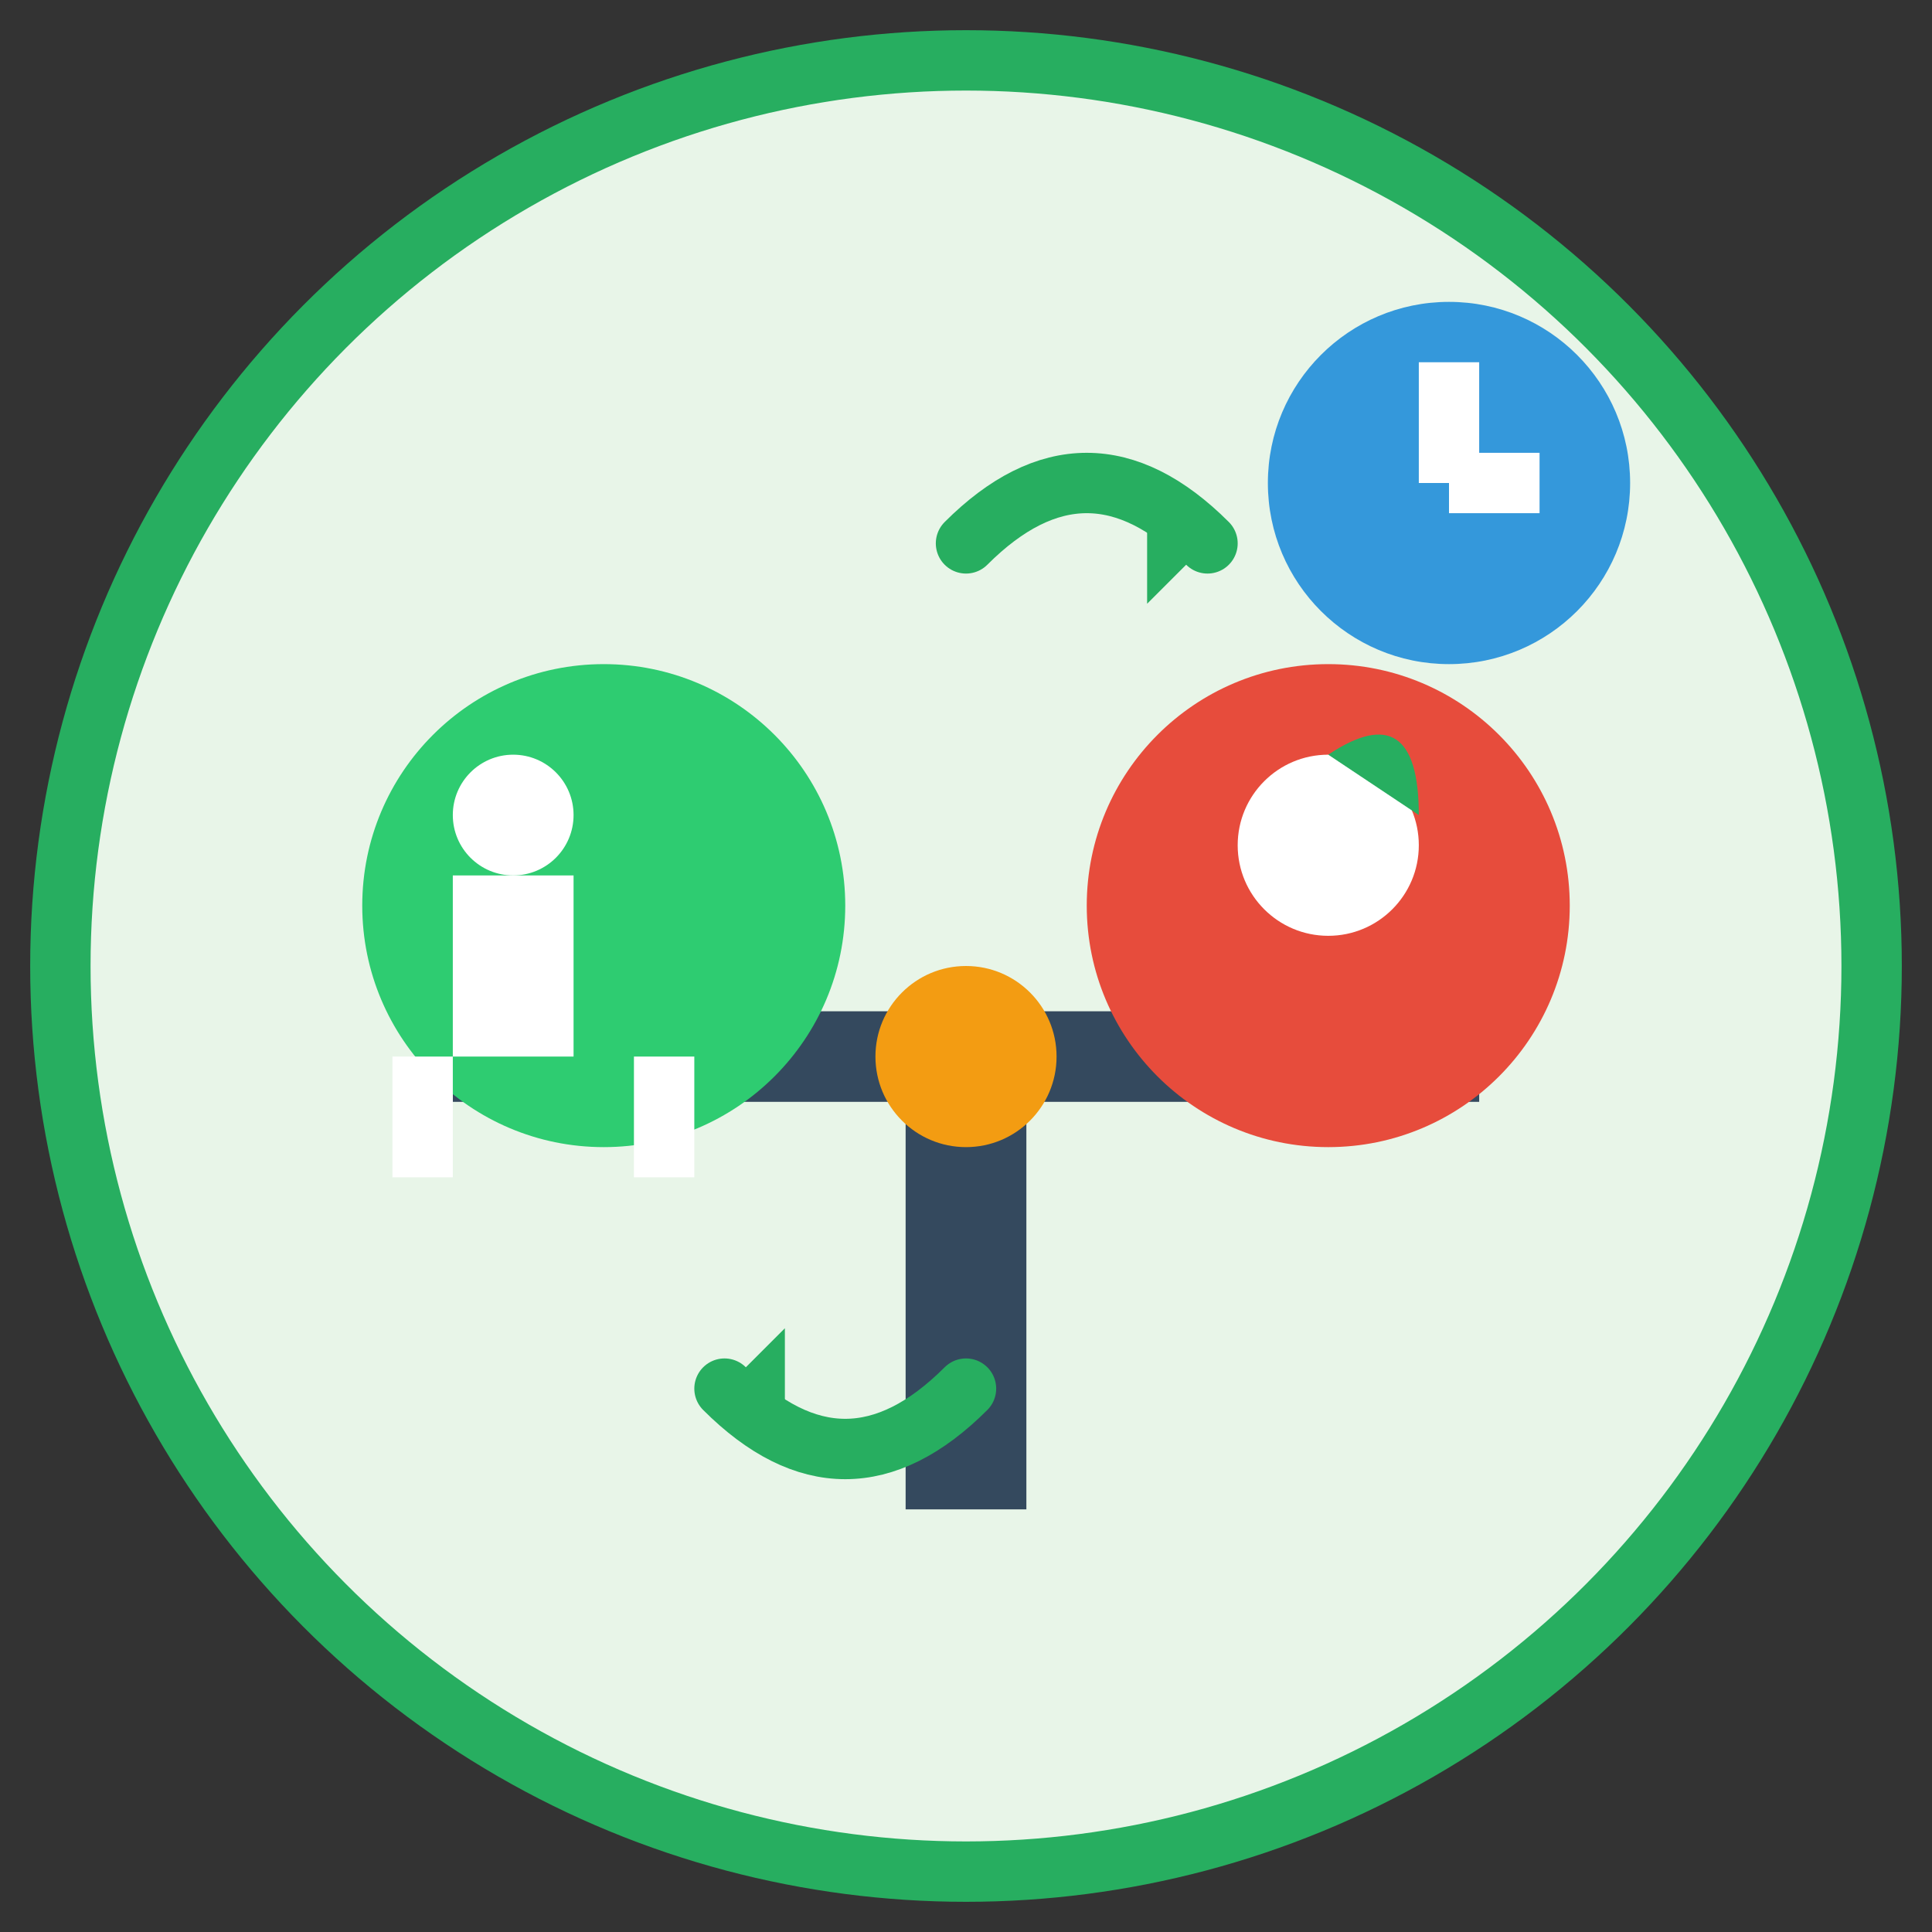 <svg xmlns="http://www.w3.org/2000/svg" viewBox="0 0 64 64" width="64" height="64">
  <rect x="0" y="0" width="64" height="64" fill="#333333" stroke="none"/>
  <circle cx="32" cy="32" r="30" fill="#E8F5E8" stroke="#27AE60" stroke-width="2"/>
  <!-- Lifestyle balance scale -->
  <rect x="30" y="35" width="4" height="15" fill="#34495E"/>
  <line x1="15" y1="35" x2="49" y2="35" stroke="#34495E" stroke-width="3"/>
  <!-- Left side - healthy activities -->
  <circle cx="20" cy="30" r="8" fill="#2ECC71"/>
  <circle cx="17" cy="27" r="2" fill="#fff"/>
  <rect x="15" y="29" width="4" height="6" fill="#fff"/>
  <rect x="13" y="35" width="2" height="4" fill="#fff"/>
  <rect x="21" y="35" width="2" height="4" fill="#fff"/>
  <!-- Right side - nutrition -->
  <circle cx="44" cy="30" r="8" fill="#E74C3C"/>
  <circle cx="44" cy="28" r="3" fill="#fff"/>
  <path d="M44 25 Q47 23 47 27" fill="#27AE60"/>
  <!-- Balance point -->
  <circle cx="32" cy="35" r="3" fill="#F39C12"/>
  <!-- Sustainable arrows -->
  <path d="M32 18 Q36 14 40 18" fill="none" stroke="#27AE60" stroke-width="2" stroke-linecap="round"/>
  <path d="M38 16 L40 18 L38 20" fill="#27AE60"/>
  <path d="M32 46 Q28 50 24 46" fill="none" stroke="#27AE60" stroke-width="2" stroke-linecap="round"/>
  <path d="M26 48 L24 46 L26 44" fill="#27AE60"/>
  <!-- Clock for routine -->
  <circle cx="48" cy="16" r="6" fill="#3498DB"/>
  <line x1="48" y1="12" x2="48" y2="16" stroke="#fff" stroke-width="2"/>
  <line x1="48" y1="16" x2="51" y2="16" stroke="#fff" stroke-width="2"/>
</svg>